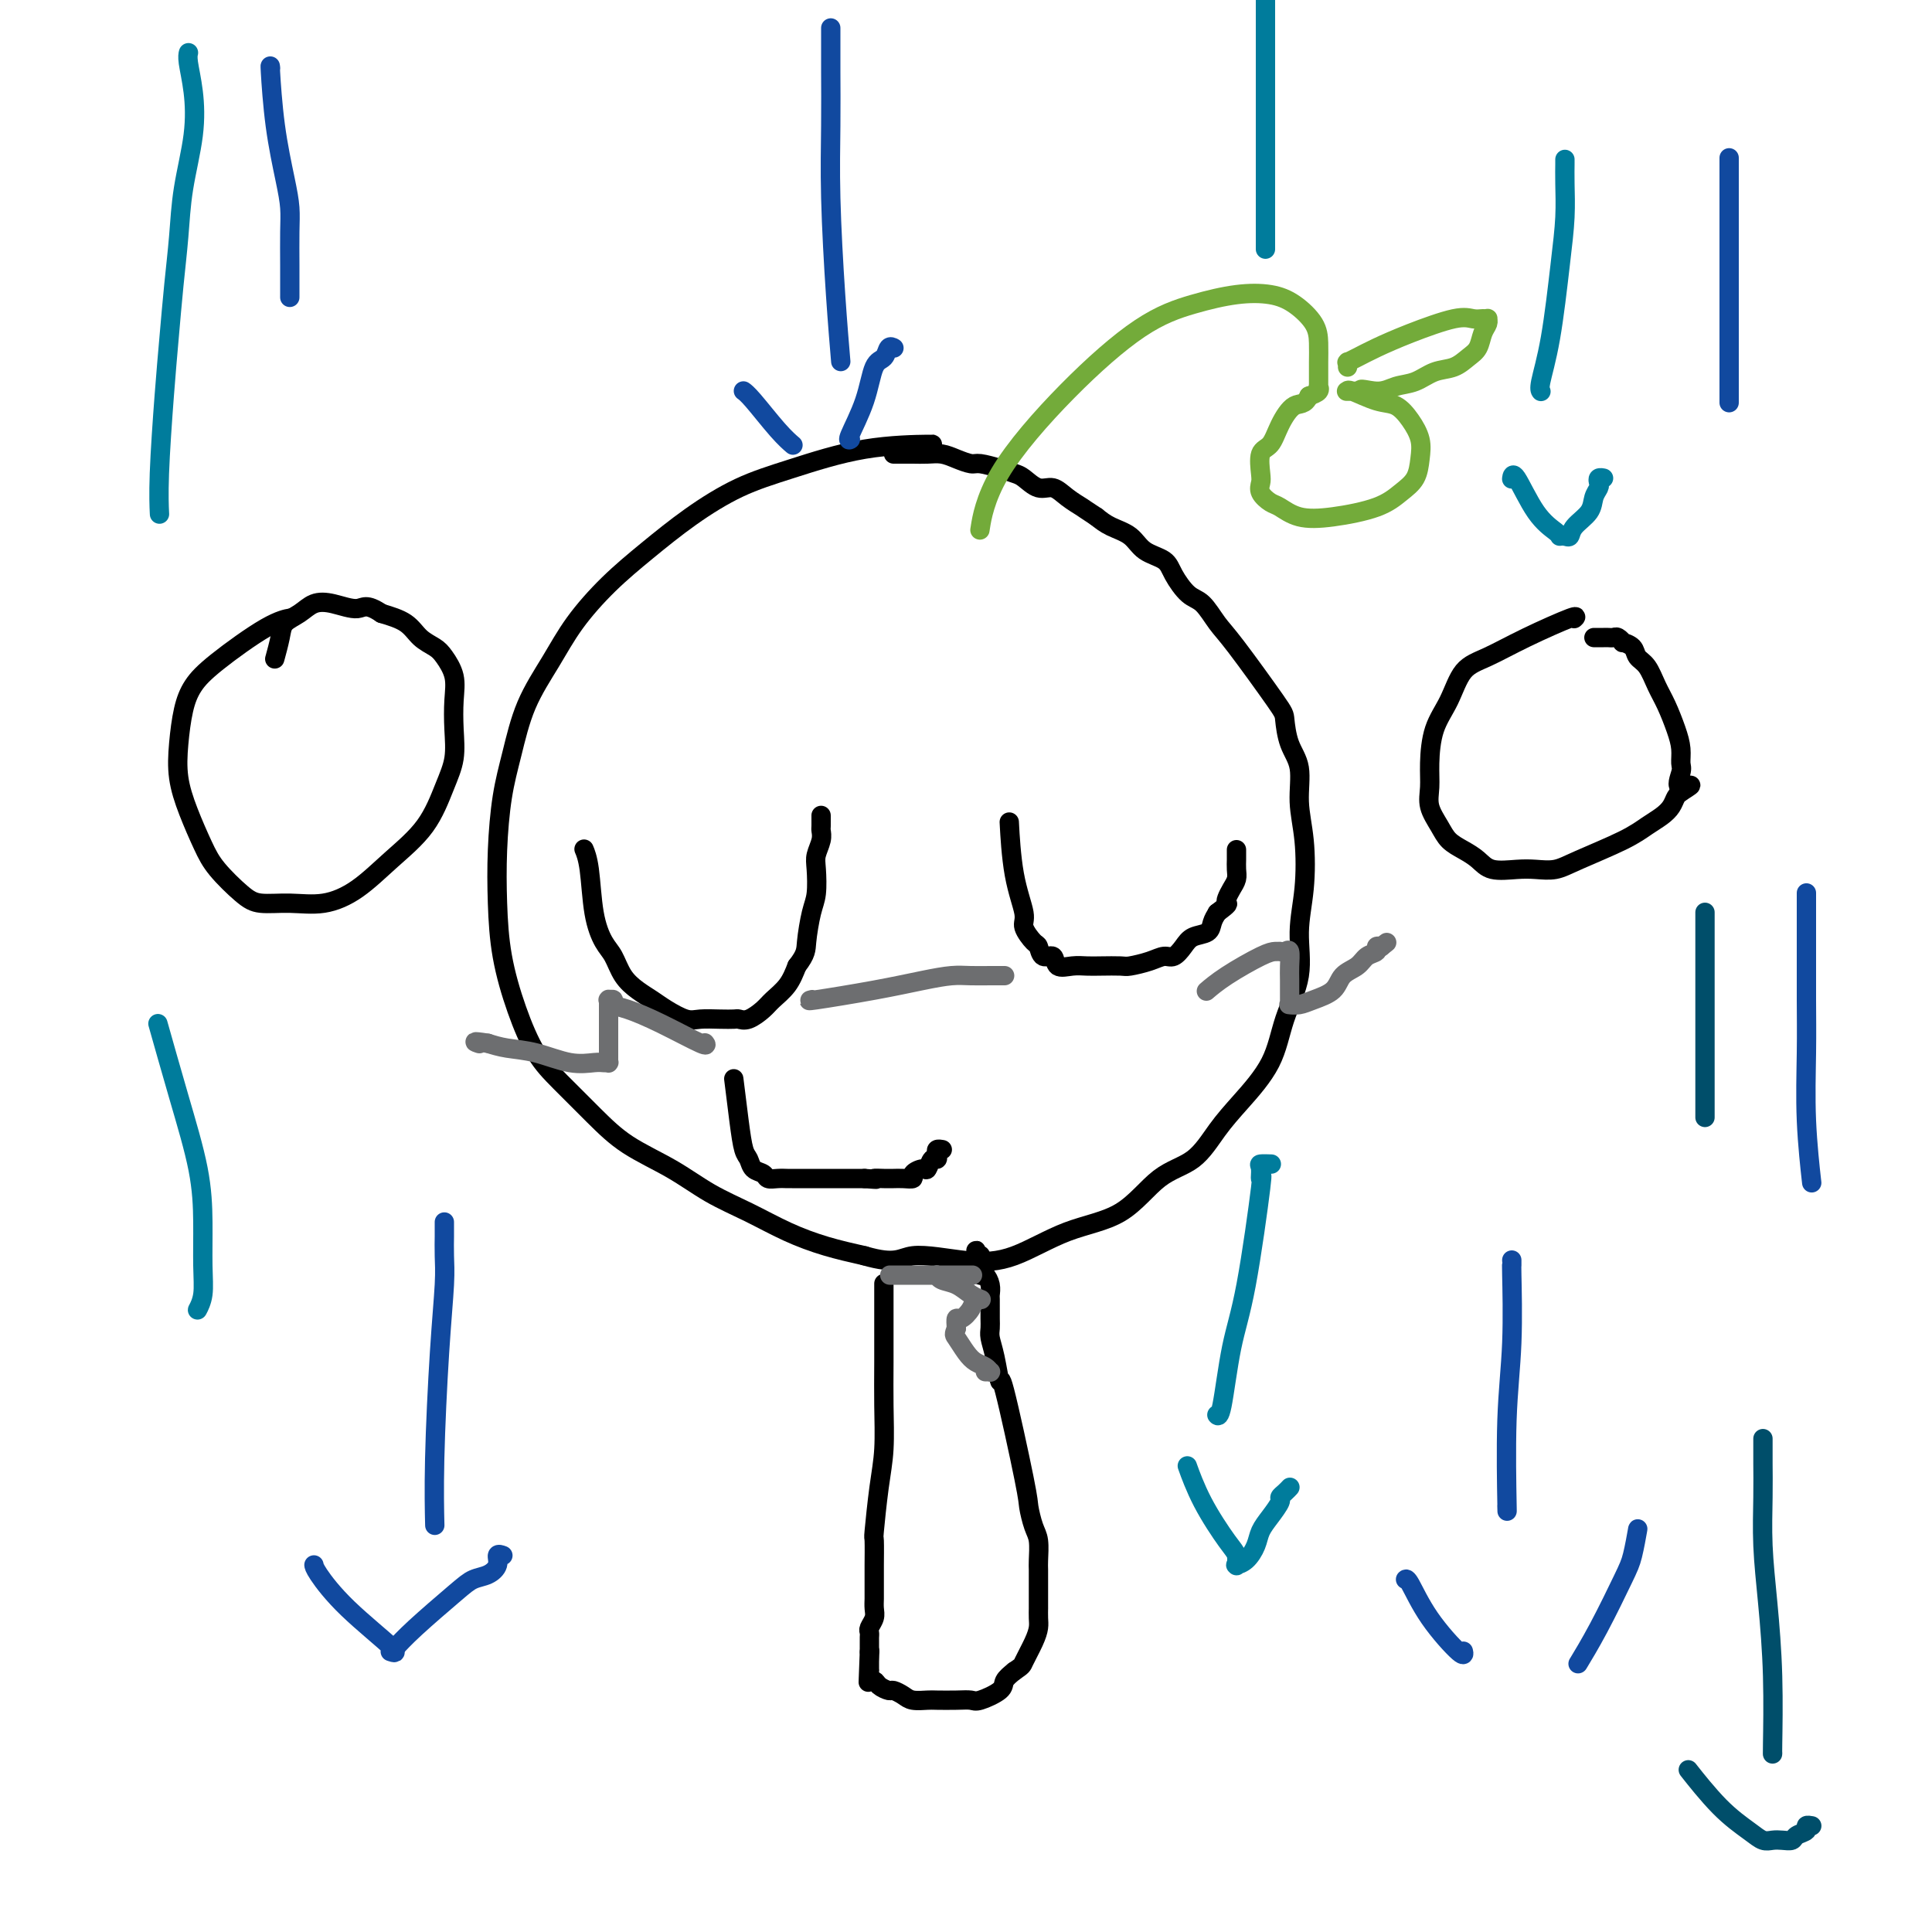 <svg viewBox='0 0 400 400' version='1.1' xmlns='http://www.w3.org/2000/svg' xmlns:xlink='http://www.w3.org/1999/xlink'><g fill='none' stroke='#000000' stroke-width='4' stroke-linecap='round' stroke-linejoin='round'><path d='M193,92c-0.001,0.000 -0.002,0.000 0,0c0.002,-0.000 0.006,-0.000 0,0c-0.006,0.000 -0.024,0.001 0,0c0.024,-0.001 0.089,-0.002 0,0c-0.089,0.002 -0.333,0.007 0,0c0.333,-0.007 1.243,-0.027 -1,0c-2.243,0.027 -7.640,0.102 -13,1c-5.360,0.898 -10.682,2.621 -15,4c-4.318,1.379 -7.631,2.414 -11,4c-3.369,1.586 -6.794,3.723 -10,6c-3.206,2.277 -6.192,4.695 -9,7c-2.808,2.305 -5.438,4.497 -8,7c-2.562,2.503 -5.057,5.315 -7,8c-1.943,2.685 -3.333,5.242 -5,8c-1.667,2.758 -3.610,5.717 -5,9c-1.390,3.283 -2.227,6.891 -3,10c-0.773,3.109 -1.481,5.721 -2,9c-0.519,3.279 -0.849,7.226 -1,11c-0.151,3.774 -0.122,7.374 0,11c0.122,3.626 0.337,7.276 1,11c0.663,3.724 1.772,7.520 3,11c1.228,3.480 2.573,6.642 4,9c1.427,2.358 2.934,3.912 5,6c2.066,2.088 4.689,4.711 7,7c2.311,2.289 4.310,4.244 7,6c2.690,1.756 6.072,3.314 9,5c2.928,1.686 5.403,3.502 8,5c2.597,1.498 5.315,2.680 8,4c2.685,1.320 5.338,2.778 8,4c2.662,1.222 5.332,2.206 8,3c2.668,0.794 5.334,1.397 8,2'/><path d='M179,260c6.673,1.953 7.357,0.336 10,0c2.643,-0.336 7.247,0.608 11,1c3.753,0.392 6.656,0.232 10,-1c3.344,-1.232 7.128,-3.536 11,-5c3.872,-1.464 7.832,-2.090 11,-4c3.168,-1.910 5.545,-5.105 8,-7c2.455,-1.895 4.988,-2.488 7,-4c2.012,-1.512 3.503,-3.941 5,-6c1.497,-2.059 2.999,-3.748 5,-6c2.001,-2.252 4.501,-5.066 6,-8c1.499,-2.934 1.996,-5.987 3,-9c1.004,-3.013 2.513,-5.987 3,-9c0.487,-3.013 -0.050,-6.066 0,-9c0.050,-2.934 0.686,-5.749 1,-9c0.314,-3.251 0.305,-6.937 0,-10c-0.305,-3.063 -0.905,-5.501 -1,-8c-0.095,-2.499 0.316,-5.057 0,-7c-0.316,-1.943 -1.358,-3.271 -2,-5c-0.642,-1.729 -0.885,-3.861 -1,-5c-0.115,-1.139 -0.102,-1.286 -2,-4c-1.898,-2.714 -5.706,-7.993 -8,-11c-2.294,-3.007 -3.074,-3.740 -4,-5c-0.926,-1.260 -1.998,-3.046 -3,-4c-1.002,-0.954 -1.933,-1.074 -3,-2c-1.067,-0.926 -2.270,-2.657 -3,-4c-0.730,-1.343 -0.986,-2.299 -2,-3c-1.014,-0.701 -2.787,-1.147 -4,-2c-1.213,-0.853 -1.865,-2.114 -3,-3c-1.135,-0.886 -2.753,-1.396 -4,-2c-1.247,-0.604 -2.124,-1.302 -3,-2'/><path d='M227,107c-2.702,-1.759 -2.457,-1.655 -3,-2c-0.543,-0.345 -1.874,-1.139 -3,-2c-1.126,-0.861 -2.047,-1.789 -3,-2c-0.953,-0.211 -1.940,0.293 -3,0c-1.060,-0.293 -2.194,-1.384 -3,-2c-0.806,-0.616 -1.282,-0.756 -2,-1c-0.718,-0.244 -1.676,-0.591 -3,-1c-1.324,-0.409 -3.015,-0.880 -4,-1c-0.985,-0.120 -1.265,0.111 -2,0c-0.735,-0.111 -1.927,-0.566 -3,-1c-1.073,-0.434 -2.027,-0.848 -3,-1c-0.973,-0.152 -1.963,-0.041 -3,0c-1.037,0.041 -2.120,0.011 -3,0c-0.880,-0.011 -1.556,-0.003 -2,0c-0.444,0.003 -0.655,0.001 -1,0c-0.345,-0.001 -0.824,-0.000 -1,0c-0.176,0.000 -0.047,0.000 0,0c0.047,-0.000 0.014,-0.000 0,0c-0.014,0.000 -0.007,0.000 0,0'/><path d='M121,176c-0.000,-0.000 -0.000,-0.000 0,0c0.000,0.000 0.000,0.000 0,0c-0.000,-0.000 -0.000,-0.000 0,0c0.000,0.000 0.000,0.000 0,0c-0.000,-0.000 -0.000,-0.000 0,0c0.000,0.000 0.000,0.000 0,0c-0.000,-0.000 -0.000,-0.000 0,0c0.000,0.000 0.000,0.001 0,0c-0.000,-0.001 -0.001,-0.002 0,0c0.001,0.002 0.003,0.008 0,0c-0.003,-0.008 -0.013,-0.030 0,0c0.013,0.030 0.048,0.112 0,0c-0.048,-0.112 -0.178,-0.418 0,0c0.178,0.418 0.666,1.560 1,4c0.334,2.440 0.515,6.176 1,9c0.485,2.824 1.274,4.735 2,6c0.726,1.265 1.390,1.886 2,3c0.610,1.114 1.168,2.723 2,4c0.832,1.277 1.940,2.223 3,3c1.060,0.777 2.072,1.385 3,2c0.928,0.615 1.772,1.237 3,2c1.228,0.763 2.839,1.668 4,2c1.161,0.332 1.871,0.091 3,0c1.129,-0.091 2.677,-0.030 4,0c1.323,0.030 2.422,0.031 3,0c0.578,-0.031 0.634,-0.093 1,0c0.366,0.093 1.043,0.343 2,0c0.957,-0.343 2.195,-1.277 3,-2c0.805,-0.723 1.178,-1.233 2,-2c0.822,-0.767 2.092,-1.791 3,-3c0.908,-1.209 1.454,-2.605 2,-4'/><path d='M165,200c1.955,-2.516 1.843,-3.306 2,-5c0.157,-1.694 0.582,-4.292 1,-6c0.418,-1.708 0.830,-2.528 1,-4c0.170,-1.472 0.098,-3.598 0,-5c-0.098,-1.402 -0.222,-2.082 0,-3c0.222,-0.918 0.792,-2.074 1,-3c0.208,-0.926 0.056,-1.621 0,-2c-0.056,-0.379 -0.015,-0.441 0,-1c0.015,-0.559 0.004,-1.614 0,-2c-0.004,-0.386 -0.001,-0.103 0,0c0.001,0.103 0.000,0.028 0,0c-0.000,-0.028 -0.000,-0.007 0,0c0.000,0.007 0.000,0.002 0,0c-0.000,-0.002 -0.000,-0.001 0,0'/><path d='M209,171c-0.000,-0.000 -0.000,-0.000 0,0c0.000,0.000 0.000,0.000 0,0c-0.000,-0.000 -0.000,-0.001 0,0c0.000,0.001 0.000,0.002 0,0c-0.000,-0.002 -0.000,-0.009 0,0c0.000,0.009 0.002,0.033 0,0c-0.002,-0.033 -0.007,-0.122 0,0c0.007,0.122 0.024,0.454 0,0c-0.024,-0.454 -0.091,-1.694 0,0c0.091,1.694 0.339,6.322 1,10c0.661,3.678 1.734,6.405 2,8c0.266,1.595 -0.275,2.057 0,3c0.275,0.943 1.368,2.365 2,3c0.632,0.635 0.805,0.482 1,1c0.195,0.518 0.412,1.708 1,2c0.588,0.292 1.549,-0.314 2,0c0.451,0.314 0.394,1.548 1,2c0.606,0.452 1.876,0.122 3,0c1.124,-0.122 2.104,-0.035 3,0c0.896,0.035 1.710,0.019 3,0c1.290,-0.019 3.055,-0.042 4,0c0.945,0.042 1.068,0.149 2,0c0.932,-0.149 2.671,-0.555 4,-1c1.329,-0.445 2.247,-0.931 3,-1c0.753,-0.069 1.339,0.277 2,0c0.661,-0.277 1.395,-1.176 2,-2c0.605,-0.824 1.080,-1.571 2,-2c0.920,-0.429 2.286,-0.539 3,-1c0.714,-0.461 0.775,-1.275 1,-2c0.225,-0.725 0.612,-1.363 1,-2'/><path d='M252,189c2.631,-1.965 2.207,-1.877 2,-2c-0.207,-0.123 -0.199,-0.456 0,-1c0.199,-0.544 0.589,-1.297 1,-2c0.411,-0.703 0.842,-1.355 1,-2c0.158,-0.645 0.042,-1.283 0,-2c-0.042,-0.717 -0.011,-1.513 0,-2c0.011,-0.487 0.003,-0.666 0,-1c-0.003,-0.334 -0.001,-0.821 0,-1c0.001,-0.179 0.000,-0.048 0,0c-0.000,0.048 -0.000,0.013 0,0c0.000,-0.013 0.000,-0.003 0,0c-0.000,0.003 -0.000,0.001 0,0c0.000,-0.001 0.000,-0.000 0,0c-0.000,0.000 -0.000,0.000 0,0c0.000,-0.000 0.000,-0.000 0,0'/><path d='M152,224c0.000,0.000 0.000,0.000 0,0c-0.000,-0.000 -0.000,-0.000 0,0c0.000,0.000 0.000,0.000 0,0c-0.000,-0.000 -0.000,-0.000 0,0c0.000,0.000 0.000,0.000 0,0c-0.000,-0.000 -0.000,-0.000 0,0c0.000,0.000 0.000,0.000 0,0c-0.000,-0.000 -0.000,-0.001 0,0c0.000,0.001 0.000,0.002 0,0c-0.000,-0.002 -0.001,-0.007 0,0c0.001,0.007 0.003,0.026 0,0c-0.003,-0.026 -0.012,-0.099 0,0c0.012,0.099 0.045,0.368 0,0c-0.045,-0.368 -0.168,-1.374 0,0c0.168,1.374 0.626,5.127 1,8c0.374,2.873 0.663,4.865 1,6c0.337,1.135 0.723,1.415 1,2c0.277,0.585 0.445,1.477 1,2c0.555,0.523 1.496,0.676 2,1c0.504,0.324 0.572,0.819 1,1c0.428,0.181 1.217,0.049 2,0c0.783,-0.049 1.560,-0.013 2,0c0.440,0.013 0.542,0.003 1,0c0.458,-0.003 1.273,-0.001 2,0c0.727,0.001 1.365,0.000 2,0c0.635,-0.000 1.268,-0.000 2,0c0.732,0.000 1.564,0.000 2,0c0.436,-0.000 0.478,-0.000 1,0c0.522,0.000 1.525,0.000 2,0c0.475,-0.000 0.421,-0.000 1,0c0.579,0.000 1.789,0.000 3,0'/><path d='M179,244c3.903,0.309 2.162,0.083 2,0c-0.162,-0.083 1.257,-0.021 2,0c0.743,0.021 0.810,0.003 1,0c0.190,-0.003 0.502,0.009 1,0c0.498,-0.009 1.180,-0.039 2,0c0.820,0.039 1.778,0.146 2,0c0.222,-0.146 -0.291,-0.546 0,-1c0.291,-0.454 1.385,-0.962 2,-1c0.615,-0.038 0.752,0.392 1,0c0.248,-0.392 0.606,-1.608 1,-2c0.394,-0.392 0.824,0.038 1,0c0.176,-0.038 0.100,-0.546 0,-1c-0.100,-0.454 -0.223,-0.854 0,-1c0.223,-0.146 0.792,-0.039 1,0c0.208,0.039 0.056,0.011 0,0c-0.056,-0.011 -0.016,-0.003 0,0c0.016,0.003 0.008,0.002 0,0'/></g>
<g fill='none' stroke='#6D6E70' stroke-width='4' stroke-linecap='round' stroke-linejoin='round'><path d='M168,207c0.000,-0.000 0.000,-0.000 0,0c-0.000,0.000 -0.000,0.000 0,0c0.000,-0.000 0.002,-0.000 0,0c-0.002,0.000 -0.006,0.002 0,0c0.006,-0.002 0.024,-0.006 0,0c-0.024,0.006 -0.090,0.023 0,0c0.090,-0.023 0.338,-0.087 0,0c-0.338,0.087 -1.260,0.325 1,0c2.260,-0.325 7.702,-1.211 12,-2c4.298,-0.789 7.452,-1.479 10,-2c2.548,-0.521 4.489,-0.872 6,-1c1.511,-0.128 2.591,-0.034 4,0c1.409,0.034 3.148,0.009 4,0c0.852,-0.009 0.817,-0.002 1,0c0.183,0.002 0.585,0.001 1,0c0.415,-0.001 0.843,-0.000 1,0c0.157,0.000 0.042,0.000 0,0c-0.042,-0.000 -0.011,-0.000 0,0c0.011,0.000 0.003,0.000 0,0c-0.003,-0.000 -0.001,-0.000 0,0c0.001,0.000 0.000,0.000 0,0'/><path d='M250,205c-0.000,0.000 -0.000,0.000 0,0c0.000,-0.000 0.001,-0.001 0,0c-0.001,0.001 -0.003,0.002 0,0c0.003,-0.002 0.009,-0.008 0,0c-0.009,0.008 -0.035,0.030 0,0c0.035,-0.030 0.131,-0.113 0,0c-0.131,0.113 -0.490,0.423 0,0c0.490,-0.423 1.829,-1.578 4,-3c2.171,-1.422 5.173,-3.113 7,-4c1.827,-0.887 2.479,-0.972 3,-1c0.521,-0.028 0.910,0.002 1,0c0.090,-0.002 -0.119,-0.035 0,0c0.119,0.035 0.568,0.139 1,0c0.432,-0.139 0.848,-0.521 1,0c0.152,0.521 0.041,1.943 0,3c-0.041,1.057 -0.010,1.747 0,3c0.010,1.253 0.001,3.068 0,4c-0.001,0.932 0.005,0.983 0,1c-0.005,0.017 -0.022,0.002 0,0c0.022,-0.002 0.083,0.009 0,0c-0.083,-0.009 -0.308,-0.036 0,0c0.308,0.036 1.150,0.137 2,0c0.850,-0.137 1.708,-0.513 3,-1c1.292,-0.487 3.019,-1.086 4,-2c0.981,-0.914 1.215,-2.144 2,-3c0.785,-0.856 2.122,-1.340 3,-2c0.878,-0.660 1.297,-1.496 2,-2c0.703,-0.504 1.689,-0.674 2,-1c0.311,-0.326 -0.054,-0.807 0,-1c0.054,-0.193 0.527,-0.096 1,0'/><path d='M286,196c2.167,-1.702 0.583,-0.458 0,0c-0.583,0.458 -0.167,0.131 0,0c0.167,-0.131 0.083,-0.065 0,0'/><path d='M146,216c0.000,0.000 0.000,0.000 0,0c-0.000,-0.000 -0.000,-0.000 0,0c0.000,0.000 0.000,0.000 0,0c-0.000,-0.000 -0.001,-0.001 0,0c0.001,0.001 0.003,0.004 0,0c-0.003,-0.004 -0.011,-0.013 0,0c0.011,0.013 0.040,0.049 0,0c-0.040,-0.049 -0.148,-0.184 0,0c0.148,0.184 0.552,0.687 -1,0c-1.552,-0.687 -5.061,-2.562 -8,-4c-2.939,-1.438 -5.309,-2.438 -7,-3c-1.691,-0.562 -2.702,-0.686 -3,-1c-0.298,-0.314 0.116,-0.817 0,-1c-0.116,-0.183 -0.763,-0.045 -1,0c-0.237,0.045 -0.063,-0.002 0,0c0.063,0.002 0.017,0.054 0,0c-0.017,-0.054 -0.005,-0.214 0,0c0.005,0.214 0.001,0.803 0,2c-0.001,1.197 -0.000,3.004 0,4c0.000,0.996 -0.000,1.181 0,2c0.000,0.819 0.001,2.272 0,3c-0.001,0.728 -0.003,0.731 0,1c0.003,0.269 0.011,0.804 0,1c-0.011,0.196 -0.040,0.054 0,0c0.040,-0.054 0.151,-0.021 0,0c-0.151,0.021 -0.564,0.031 -1,0c-0.436,-0.031 -0.896,-0.102 -2,0c-1.104,0.102 -2.853,0.378 -5,0c-2.147,-0.378 -4.694,-1.409 -7,-2c-2.306,-0.591 -4.373,-0.740 -6,-1c-1.627,-0.260 -2.813,-0.630 -4,-1'/><path d='M101,216c-3.856,-0.619 -2.497,-0.166 -2,0c0.497,0.166 0.133,0.044 0,0c-0.133,-0.044 -0.036,-0.012 0,0c0.036,0.012 0.010,0.003 0,0c-0.010,-0.003 -0.005,-0.002 0,0'/></g>
<g fill='none' stroke='#000000' stroke-width='4' stroke-linecap='round' stroke-linejoin='round'><path d='M183,266c-0.000,0.000 -0.000,0.000 0,0c0.000,-0.000 0.000,-0.000 0,0c-0.000,0.000 -0.000,0.000 0,0c0.000,-0.000 0.000,-0.000 0,0c-0.000,0.000 -0.000,0.001 0,0c0.000,-0.001 0.000,-0.003 0,0c-0.000,0.003 -0.000,0.010 0,0c0.000,-0.010 0.000,-0.039 0,0c-0.000,0.039 -0.000,0.145 0,0c0.000,-0.145 0.001,-0.540 0,0c-0.001,0.540 -0.003,2.015 0,5c0.003,2.985 0.011,7.481 0,11c-0.011,3.519 -0.041,6.063 0,9c0.041,2.937 0.155,6.269 0,9c-0.155,2.731 -0.577,4.863 -1,8c-0.423,3.137 -0.845,7.281 -1,9c-0.155,1.719 -0.041,1.013 0,2c0.041,0.987 0.011,3.668 0,5c-0.011,1.332 -0.002,1.315 0,2c0.002,0.685 -0.003,2.071 0,3c0.003,0.929 0.015,1.401 0,2c-0.015,0.599 -0.057,1.326 0,2c0.057,0.674 0.211,1.293 0,2c-0.211,0.707 -0.789,1.500 -1,2c-0.211,0.500 -0.057,0.708 0,1c0.057,0.292 0.015,0.669 0,1c-0.015,0.331 -0.004,0.614 0,1c0.004,0.386 0.001,0.873 0,1c-0.001,0.127 -0.000,-0.107 0,0c0.000,0.107 0.000,0.553 0,1'/><path d='M180,342c-0.464,11.924 -0.124,3.734 0,1c0.124,-2.734 0.033,-0.011 0,1c-0.033,1.011 -0.009,0.309 0,0c0.009,-0.309 0.002,-0.226 0,0c-0.002,0.226 -0.001,0.597 0,1c0.001,0.403 0.000,0.840 0,1c-0.000,0.160 -0.000,0.043 0,0c0.000,-0.043 0.000,-0.011 0,0c-0.000,0.011 -0.000,0.003 0,0c0.000,-0.003 0.000,-0.001 0,0c-0.000,0.001 -0.000,0.001 0,0c0.000,-0.001 0.000,-0.002 0,0c-0.000,0.002 -0.001,0.008 0,0c0.001,-0.008 0.004,-0.031 0,0c-0.004,0.031 -0.013,0.116 0,0c0.013,-0.116 0.049,-0.434 0,0c-0.049,0.434 -0.183,1.618 0,2c0.183,0.382 0.682,-0.038 1,0c0.318,0.038 0.454,0.536 1,1c0.546,0.464 1.501,0.895 2,1c0.499,0.105 0.540,-0.115 1,0c0.460,0.115 1.337,0.567 2,1c0.663,0.433 1.112,0.848 2,1c0.888,0.152 2.213,0.042 3,0c0.787,-0.042 1.034,-0.017 2,0c0.966,0.017 2.650,0.027 4,0c1.350,-0.027 2.367,-0.090 3,0c0.633,0.090 0.881,0.333 2,0c1.119,-0.333 3.109,-1.244 4,-2c0.891,-0.756 0.683,-1.359 1,-2c0.317,-0.641 1.158,-1.321 2,-2'/><path d='M210,346c1.740,-1.181 1.591,-1.133 2,-2c0.409,-0.867 1.378,-2.650 2,-4c0.622,-1.350 0.899,-2.269 1,-3c0.101,-0.731 0.027,-1.275 0,-2c-0.027,-0.725 -0.007,-1.632 0,-2c0.007,-0.368 0.002,-0.197 0,0c-0.002,0.197 -0.001,0.419 0,0c0.001,-0.419 0.000,-1.478 0,-2c-0.000,-0.522 -0.000,-0.508 0,-1c0.000,-0.492 0.001,-1.490 0,-2c-0.001,-0.510 -0.003,-0.533 0,-1c0.003,-0.467 0.011,-1.379 0,-2c-0.011,-0.621 -0.041,-0.952 0,-2c0.041,-1.048 0.154,-2.813 0,-4c-0.154,-1.187 -0.577,-1.795 -1,-3c-0.423,-1.205 -0.848,-3.007 -1,-4c-0.152,-0.993 -0.030,-1.176 -1,-6c-0.970,-4.824 -3.030,-14.290 -4,-18c-0.970,-3.710 -0.848,-1.665 -1,-2c-0.152,-0.335 -0.577,-3.050 -1,-5c-0.423,-1.950 -0.846,-3.133 -1,-4c-0.154,-0.867 -0.041,-1.416 0,-2c0.041,-0.584 0.011,-1.202 0,-2c-0.011,-0.798 -0.002,-1.774 0,-2c0.002,-0.226 -0.002,0.300 0,0c0.002,-0.300 0.012,-1.426 0,-2c-0.012,-0.574 -0.044,-0.597 0,-1c0.044,-0.403 0.166,-1.185 0,-2c-0.166,-0.815 -0.619,-1.661 -1,-2c-0.381,-0.339 -0.691,-0.169 -1,0'/><path d='M203,264c-1.856,-8.961 -0.497,-3.864 0,-2c0.497,1.864 0.133,0.495 0,0c-0.133,-0.495 -0.036,-0.118 0,0c0.036,0.118 0.010,-0.025 0,0c-0.010,0.025 -0.003,0.217 0,0c0.003,-0.217 0.001,-0.843 0,-1c-0.001,-0.157 -0.000,0.154 0,0c0.000,-0.154 0.000,-0.773 0,-1c-0.000,-0.227 -0.000,-0.061 0,0c0.000,0.061 0.000,0.016 0,0c-0.000,-0.016 -0.000,-0.005 0,0c0.000,0.005 0.000,0.002 0,0'/><path d='M60,128c0.002,-0.000 0.003,-0.000 0,0c-0.003,0.000 -0.011,0.002 0,0c0.011,-0.002 0.040,-0.006 0,0c-0.040,0.006 -0.150,0.024 0,0c0.150,-0.024 0.559,-0.088 0,0c-0.559,0.088 -2.087,0.328 -5,2c-2.913,1.672 -7.213,4.777 -10,7c-2.787,2.223 -4.062,3.565 -5,5c-0.938,1.435 -1.538,2.964 -2,5c-0.462,2.036 -0.786,4.581 -1,7c-0.214,2.419 -0.318,4.714 0,7c0.318,2.286 1.059,4.564 2,7c0.941,2.436 2.083,5.030 3,7c0.917,1.970 1.608,3.314 3,5c1.392,1.686 3.487,3.713 5,5c1.513,1.287 2.446,1.834 4,2c1.554,0.166 3.728,-0.048 6,0c2.272,0.048 4.643,0.359 7,0c2.357,-0.359 4.702,-1.389 7,-3c2.298,-1.611 4.549,-3.805 7,-6c2.451,-2.195 5.101,-4.393 7,-7c1.899,-2.607 3.046,-5.624 4,-8c0.954,-2.376 1.713,-4.110 2,-6c0.287,-1.890 0.100,-3.934 0,-6c-0.100,-2.066 -0.113,-4.152 0,-6c0.113,-1.848 0.352,-3.457 0,-5c-0.352,-1.543 -1.296,-3.018 -2,-4c-0.704,-0.982 -1.168,-1.469 -2,-2c-0.832,-0.531 -2.032,-1.104 -3,-2c-0.968,-0.896 -1.705,-2.113 -3,-3c-1.295,-0.887 -3.147,-1.443 -5,-2'/><path d='M79,127c-3.205,-2.184 -3.717,-1.144 -5,-1c-1.283,0.144 -3.338,-0.609 -5,-1c-1.662,-0.391 -2.932,-0.419 -4,0c-1.068,0.419 -1.932,1.286 -3,2c-1.068,0.714 -2.338,1.274 -3,2c-0.662,0.726 -0.717,1.619 -1,3c-0.283,1.381 -0.795,3.252 -1,4c-0.205,0.748 -0.102,0.374 0,0'/><path d='M326,128c-0.000,0.000 -0.000,0.000 0,0c0.000,-0.000 0.000,-0.000 0,0c-0.000,0.000 -0.001,0.001 0,0c0.001,-0.001 0.004,-0.003 0,0c-0.004,0.003 -0.014,0.012 0,0c0.014,-0.012 0.052,-0.046 0,0c-0.052,0.046 -0.195,0.173 0,0c0.195,-0.173 0.727,-0.645 -1,0c-1.727,0.645 -5.713,2.406 -9,4c-3.287,1.594 -5.876,3.020 -8,4c-2.124,0.980 -3.784,1.514 -5,3c-1.216,1.486 -1.988,3.923 -3,6c-1.012,2.077 -2.265,3.795 -3,6c-0.735,2.205 -0.952,4.898 -1,7c-0.048,2.102 0.073,3.613 0,5c-0.073,1.387 -0.340,2.650 0,4c0.340,1.350 1.285,2.786 2,4c0.715,1.214 1.198,2.206 2,3c0.802,0.794 1.922,1.389 3,2c1.078,0.611 2.115,1.237 3,2c0.885,0.763 1.617,1.664 3,2c1.383,0.336 3.416,0.106 5,0c1.584,-0.106 2.721,-0.087 4,0c1.279,0.087 2.702,0.242 4,0c1.298,-0.242 2.470,-0.879 5,-2c2.530,-1.121 6.418,-2.724 9,-4c2.582,-1.276 3.858,-2.226 5,-3c1.142,-0.774 2.152,-1.372 3,-2c0.848,-0.628 1.536,-1.284 2,-2c0.464,-0.716 0.704,-1.490 1,-2c0.296,-0.510 0.648,-0.755 1,-1'/><path d='M348,164c4.022,-2.542 1.075,-0.899 0,-1c-1.075,-0.101 -0.280,-1.948 0,-3c0.280,-1.052 0.045,-1.309 0,-2c-0.045,-0.691 0.102,-1.817 0,-3c-0.102,-1.183 -0.451,-2.424 -1,-4c-0.549,-1.576 -1.298,-3.486 -2,-5c-0.702,-1.514 -1.359,-2.630 -2,-4c-0.641,-1.370 -1.267,-2.993 -2,-4c-0.733,-1.007 -1.572,-1.398 -2,-2c-0.428,-0.602 -0.443,-1.415 -1,-2c-0.557,-0.585 -1.655,-0.941 -2,-1c-0.345,-0.059 0.062,0.180 0,0c-0.062,-0.180 -0.594,-0.780 -1,-1c-0.406,-0.220 -0.687,-0.059 -1,0c-0.313,0.059 -0.658,0.016 -1,0c-0.342,-0.016 -0.679,-0.004 -1,0c-0.321,0.004 -0.625,0.001 -1,0c-0.375,-0.001 -0.821,-0.000 -1,0c-0.179,0.000 -0.089,0.000 0,0'/></g>
<g fill='none' stroke='#6D6E70' stroke-width='4' stroke-linecap='round' stroke-linejoin='round'><path d='M185,264c0.001,-0.000 0.002,-0.000 0,0c-0.002,0.000 -0.009,0.000 0,0c0.009,-0.000 0.032,-0.000 0,0c-0.032,0.000 -0.118,0.000 0,0c0.118,-0.000 0.442,-0.000 0,0c-0.442,0.000 -1.649,0.000 0,0c1.649,-0.000 6.155,-0.000 9,0c2.845,0.000 4.029,0.000 5,0c0.971,-0.000 1.728,-0.000 2,0c0.272,0.000 0.060,0.000 0,0c-0.060,-0.000 0.034,-0.000 0,0c-0.034,0.000 -0.195,0.000 0,0c0.195,-0.000 0.746,-0.000 0,0c-0.746,0.000 -2.788,0.000 -4,0c-1.212,-0.000 -1.593,-0.001 -2,0c-0.407,0.001 -0.840,0.003 -1,0c-0.160,-0.003 -0.048,-0.013 0,0c0.048,0.013 0.033,0.048 0,0c-0.033,-0.048 -0.082,-0.181 0,0c0.082,0.181 0.295,0.675 1,1c0.705,0.325 1.901,0.479 3,1c1.099,0.521 2.099,1.408 3,2c0.901,0.592 1.702,0.889 2,1c0.298,0.111 0.092,0.035 0,0c-0.092,-0.035 -0.070,-0.030 0,0c0.070,0.030 0.187,0.083 0,0c-0.187,-0.083 -0.677,-0.304 -1,0c-0.323,0.304 -0.478,1.133 -1,2c-0.522,0.867 -1.410,1.772 -2,2c-0.590,0.228 -0.883,-0.221 -1,0c-0.117,0.221 -0.059,1.110 0,2'/><path d='M198,275c-0.561,1.383 -0.462,1.341 0,2c0.462,0.659 1.287,2.019 2,3c0.713,0.981 1.316,1.583 2,2c0.684,0.417 1.451,0.648 2,1c0.549,0.352 0.879,0.826 1,1c0.121,0.174 0.032,0.046 0,0c-0.032,-0.046 -0.009,-0.012 0,0c0.009,0.012 0.003,0.003 0,0c-0.003,-0.003 -0.005,-0.001 0,0c0.005,0.001 0.015,0.000 0,0c-0.015,-0.000 -0.056,-0.000 0,0c0.056,0.000 0.207,0.000 0,0c-0.207,-0.000 -0.774,-0.000 -1,0c-0.226,0.000 -0.113,0.000 0,0'/></g>
<g fill='none' stroke='#73AB3A' stroke-width='4' stroke-linecap='round' stroke-linejoin='round'><path d='M203,109c0.003,-0.016 0.005,-0.032 0,0c-0.005,0.032 -0.018,0.111 0,0c0.018,-0.111 0.065,-0.413 0,0c-0.065,0.413 -0.244,1.541 0,0c0.244,-1.541 0.909,-5.751 4,-11c3.091,-5.249 8.608,-11.537 14,-17c5.392,-5.463 10.657,-10.100 15,-13c4.343,-2.900 7.762,-4.061 11,-5c3.238,-0.939 6.293,-1.655 9,-2c2.707,-0.345 5.065,-0.319 7,0c1.935,0.319 3.447,0.929 5,2c1.553,1.071 3.148,2.601 4,4c0.852,1.399 0.960,2.666 1,4c0.040,1.334 0.011,2.736 0,4c-0.011,1.264 -0.003,2.391 0,3c0.003,0.609 0.001,0.699 0,1c-0.001,0.301 -0.000,0.813 0,1c0.000,0.187 0.000,0.050 0,0c-0.000,-0.050 -0.000,-0.013 0,0c0.000,0.013 0.000,0.004 0,0c-0.000,-0.004 -0.000,-0.001 0,0c0.000,0.001 0.000,0.000 0,0c-0.000,-0.000 -0.000,-0.000 0,0c0.000,0.000 0.000,0.000 0,0c-0.000,-0.000 -0.000,-0.001 0,0c0.000,0.001 0.002,0.003 0,0c-0.002,-0.003 -0.006,-0.012 0,0c0.006,0.012 0.022,0.044 0,0c-0.022,-0.044 -0.083,-0.166 0,0c0.083,0.166 0.309,0.619 0,1c-0.309,0.381 -1.155,0.691 -2,1'/><path d='M271,82c-0.831,1.972 -1.907,1.404 -3,2c-1.093,0.596 -2.201,2.358 -3,4c-0.799,1.642 -1.287,3.164 -2,4c-0.713,0.836 -1.649,0.988 -2,2c-0.351,1.012 -0.117,2.886 0,4c0.117,1.114 0.119,1.469 0,2c-0.119,0.531 -0.357,1.240 0,2c0.357,0.760 1.309,1.572 2,2c0.691,0.428 1.122,0.474 2,1c0.878,0.526 2.203,1.534 4,2c1.797,0.466 4.064,0.390 7,0c2.936,-0.390 6.539,-1.093 9,-2c2.461,-0.907 3.778,-2.017 5,-3c1.222,-0.983 2.347,-1.840 3,-3c0.653,-1.160 0.834,-2.624 1,-4c0.166,-1.376 0.318,-2.663 0,-4c-0.318,-1.337 -1.104,-2.722 -2,-4c-0.896,-1.278 -1.900,-2.447 -3,-3c-1.100,-0.553 -2.295,-0.488 -4,-1c-1.705,-0.512 -3.921,-1.601 -5,-2c-1.079,-0.399 -1.021,-0.107 -1,0c0.021,0.107 0.006,0.029 0,0c-0.006,-0.029 -0.002,-0.008 0,0c0.002,0.008 0.001,0.002 0,0c-0.001,-0.002 -0.003,-0.001 0,0c0.003,0.001 0.009,0.000 0,0c-0.009,-0.000 -0.033,-0.000 0,0c0.033,0.000 0.124,0.000 0,0c-0.124,-0.000 -0.464,-0.000 0,0c0.464,0.000 1.732,0.000 3,0'/><path d='M282,81c-1.059,-0.876 1.294,-0.065 3,0c1.706,0.065 2.764,-0.616 4,-1c1.236,-0.384 2.650,-0.472 4,-1c1.350,-0.528 2.638,-1.496 4,-2c1.362,-0.504 2.800,-0.544 4,-1c1.200,-0.456 2.164,-1.327 3,-2c0.836,-0.673 1.545,-1.147 2,-2c0.455,-0.853 0.655,-2.085 1,-3c0.345,-0.915 0.833,-1.512 1,-2c0.167,-0.488 0.013,-0.865 0,-1c-0.013,-0.135 0.116,-0.027 0,0c-0.116,0.027 -0.477,-0.025 -1,0c-0.523,0.025 -1.207,0.129 -2,0c-0.793,-0.129 -1.694,-0.490 -4,0c-2.306,0.490 -6.015,1.830 -9,3c-2.985,1.170 -5.245,2.170 -7,3c-1.755,0.830 -3.006,1.489 -4,2c-0.994,0.511 -1.730,0.873 -2,1c-0.270,0.127 -0.072,0.020 0,0c0.072,-0.020 0.019,0.046 0,0c-0.019,-0.046 -0.005,-0.205 0,0c0.005,0.205 0.001,0.773 0,1c-0.001,0.227 -0.001,0.114 0,0'/></g>
<g fill='none' stroke='#11499F' stroke-width='4' stroke-linecap='round' stroke-linejoin='round'><path d='M56,14c0.001,0.010 0.002,0.020 0,0c-0.002,-0.020 -0.008,-0.071 0,0c0.008,0.071 0.030,0.265 0,0c-0.030,-0.265 -0.113,-0.990 0,1c0.113,1.990 0.423,6.693 1,11c0.577,4.307 1.423,8.216 2,11c0.577,2.784 0.887,4.442 1,6c0.113,1.558 0.030,3.016 0,5c-0.030,1.984 -0.008,4.496 0,7c0.008,2.504 0.002,5.001 0,6c-0.002,0.999 -0.001,0.499 0,0'/><path d='M164,92c-0.000,-0.000 -0.000,-0.000 0,0c0.000,0.000 0.000,0.000 0,0c-0.000,-0.000 -0.001,-0.000 0,0c0.001,0.000 0.002,0.002 0,0c-0.002,-0.002 -0.007,-0.006 0,0c0.007,0.006 0.027,0.023 0,0c-0.027,-0.023 -0.102,-0.087 0,0c0.102,0.087 0.381,0.325 0,0c-0.381,-0.325 -1.423,-1.211 -3,-3c-1.577,-1.789 -3.691,-4.479 -5,-6c-1.309,-1.521 -1.815,-1.872 -2,-2c-0.185,-0.128 -0.050,-0.035 0,0c0.050,0.035 0.014,0.010 0,0c-0.014,-0.010 -0.007,-0.005 0,0'/><path d='M176,91c-0.002,0.001 -0.003,0.002 0,0c0.003,-0.002 0.011,-0.006 0,0c-0.011,0.006 -0.039,0.023 0,0c0.039,-0.023 0.147,-0.085 0,0c-0.147,0.085 -0.548,0.316 0,-1c0.548,-1.316 2.046,-4.181 3,-7c0.954,-2.819 1.366,-5.593 2,-7c0.634,-1.407 1.490,-1.449 2,-2c0.510,-0.551 0.673,-1.612 1,-2c0.327,-0.388 0.819,-0.105 1,0c0.181,0.105 0.052,0.030 0,0c-0.052,-0.030 -0.026,-0.015 0,0'/><path d='M174,74c-0.000,-0.001 -0.000,-0.003 0,0c0.000,0.003 0.001,0.009 0,0c-0.001,-0.009 -0.003,-0.035 0,0c0.003,0.035 0.011,0.129 0,0c-0.011,-0.129 -0.041,-0.483 0,0c0.041,0.483 0.155,1.803 0,0c-0.155,-1.803 -0.577,-6.730 -1,-13c-0.423,-6.270 -0.845,-13.884 -1,-20c-0.155,-6.116 -0.041,-10.735 0,-15c0.041,-4.265 0.011,-8.176 0,-11c-0.011,-2.824 -0.003,-4.561 0,-6c0.003,-1.439 0.001,-2.582 0,-3c-0.001,-0.418 -0.000,-0.112 0,0c0.000,0.112 0.000,0.030 0,0c-0.000,-0.030 -0.000,-0.009 0,0c0.000,0.009 0.000,0.004 0,0'/><path d='M358,33c0.000,0.001 0.000,0.001 0,0c0.000,-0.001 0.000,-0.004 0,0c0.000,0.004 -0.000,0.013 0,0c0.000,-0.013 0.000,-0.049 0,0c0.000,0.049 0.000,0.184 0,0c0.000,-0.184 0.000,-0.687 0,0c0.000,0.687 0.000,2.563 0,7c0.000,4.437 0.000,11.434 0,17c0.000,5.566 0.000,9.702 0,13c0.000,3.298 0.000,5.759 0,8c0.000,2.241 0.000,4.261 0,5c0.000,0.739 0.000,0.198 0,0c0.000,-0.198 0.000,-0.053 0,0c0.000,0.053 0.000,0.015 0,0c0.000,-0.015 0.000,-0.008 0,0'/><path d='M81,342c0.000,0.000 0.001,0.000 0,0c-0.001,-0.000 -0.002,-0.001 0,0c0.002,0.001 0.008,0.003 0,0c-0.008,-0.003 -0.030,-0.010 0,0c0.030,0.010 0.113,0.038 0,0c-0.113,-0.038 -0.423,-0.144 0,0c0.423,0.144 1.577,0.536 0,-1c-1.577,-1.536 -5.887,-5.000 -9,-8c-3.113,-3.000 -5.030,-5.536 -6,-7c-0.970,-1.464 -0.992,-1.856 -1,-2c-0.008,-0.144 -0.002,-0.038 0,0c0.002,0.038 0.001,0.010 0,0c-0.001,-0.010 -0.000,-0.003 0,0c0.000,0.003 0.000,0.001 0,0'/><path d='M82,341c-0.001,0.001 -0.002,0.003 0,0c0.002,-0.003 0.009,-0.010 0,0c-0.009,0.010 -0.032,0.035 0,0c0.032,-0.035 0.119,-0.132 0,0c-0.119,0.132 -0.443,0.492 0,0c0.443,-0.492 1.653,-1.836 4,-4c2.347,-2.164 5.829,-5.148 8,-7c2.171,-1.852 3.030,-2.573 4,-3c0.970,-0.427 2.050,-0.559 3,-1c0.950,-0.441 1.770,-1.190 2,-2c0.230,-0.810 -0.130,-1.680 0,-2c0.130,-0.320 0.752,-0.092 1,0c0.248,0.092 0.124,0.046 0,0'/><path d='M90,315c-0.000,-0.000 -0.000,-0.000 0,0c0.000,0.000 0.000,0.001 0,0c-0.000,-0.001 -0.000,-0.002 0,0c0.000,0.002 0.000,0.009 0,0c-0.000,-0.009 -0.001,-0.033 0,0c0.001,0.033 0.003,0.122 0,0c-0.003,-0.122 -0.011,-0.454 0,0c0.011,0.454 0.041,1.694 0,0c-0.041,-1.694 -0.155,-6.321 0,-13c0.155,-6.679 0.577,-15.411 1,-22c0.423,-6.589 0.845,-11.036 1,-14c0.155,-2.964 0.041,-4.444 0,-6c-0.041,-1.556 -0.011,-3.187 0,-4c0.011,-0.813 0.003,-0.806 0,-1c-0.003,-0.194 -0.001,-0.588 0,-1c0.001,-0.412 0.000,-0.842 0,-1c-0.000,-0.158 -0.000,-0.045 0,0c0.000,0.045 0.000,0.023 0,0'/><path d='M303,342c-0.000,-0.001 -0.000,-0.002 0,0c0.000,0.002 0.001,0.006 0,0c-0.001,-0.006 -0.005,-0.021 0,0c0.005,0.021 0.019,0.079 0,0c-0.019,-0.079 -0.072,-0.294 0,0c0.072,0.294 0.268,1.098 -1,0c-1.268,-1.098 -4.000,-4.098 -6,-7c-2.000,-2.902 -3.268,-5.706 -4,-7c-0.732,-1.294 -0.928,-1.079 -1,-1c-0.072,0.079 -0.019,0.021 0,0c0.019,-0.021 0.006,-0.006 0,0c-0.006,0.006 -0.003,0.003 0,0'/><path d='M327,344c-0.000,0.000 -0.000,0.000 0,0c0.000,-0.000 0.001,-0.001 0,0c-0.001,0.001 -0.003,0.005 0,0c0.003,-0.005 0.011,-0.019 0,0c-0.011,0.019 -0.042,0.070 0,0c0.042,-0.070 0.158,-0.260 0,0c-0.158,0.260 -0.588,0.969 0,0c0.588,-0.969 2.196,-3.615 4,-7c1.804,-3.385 3.804,-7.510 5,-10c1.196,-2.490 1.588,-3.347 2,-5c0.412,-1.653 0.842,-4.103 1,-5c0.158,-0.897 0.042,-0.240 0,0c-0.042,0.240 -0.011,0.065 0,0c0.011,-0.065 0.003,-0.018 0,0c-0.003,0.018 -0.002,0.009 0,0'/><path d='M312,312c0.000,0.006 0.000,0.012 0,0c-0.000,-0.012 -0.001,-0.041 0,0c0.001,0.041 0.004,0.151 0,0c-0.004,-0.151 -0.015,-0.564 0,0c0.015,0.564 0.057,2.103 0,-1c-0.057,-3.103 -0.211,-10.849 0,-17c0.211,-6.151 0.789,-10.706 1,-16c0.211,-5.294 0.057,-11.328 0,-14c-0.057,-2.672 -0.015,-1.984 0,-2c0.015,-0.016 0.004,-0.736 0,-1c-0.004,-0.264 -0.001,-0.071 0,0c0.001,0.071 0.000,0.019 0,0c-0.000,-0.019 -0.000,-0.005 0,0c0.000,0.005 0.000,0.003 0,0'/><path d='M375,244c-0.000,-0.000 -0.000,-0.000 0,0c0.000,0.000 0.000,0.001 0,0c-0.000,-0.001 -0.000,-0.003 0,0c0.000,0.003 0.001,0.010 0,0c-0.001,-0.010 -0.004,-0.036 0,0c0.004,0.036 0.015,0.135 0,0c-0.015,-0.135 -0.057,-0.504 0,0c0.057,0.504 0.211,1.880 0,0c-0.211,-1.880 -0.789,-7.017 -1,-12c-0.211,-4.983 -0.057,-9.814 0,-14c0.057,-4.186 0.015,-7.728 0,-11c-0.015,-3.272 -0.004,-6.274 0,-9c0.004,-2.726 0.001,-5.175 0,-7c-0.001,-1.825 -0.000,-3.025 0,-4c0.000,-0.975 0.000,-1.725 0,-2c-0.000,-0.275 -0.000,-0.074 0,0c0.000,0.074 0.000,0.020 0,0c-0.000,-0.020 -0.000,-0.005 0,0c0.000,0.005 0.000,0.002 0,0c-0.000,-0.002 -0.000,-0.001 0,0'/></g>
<g fill='none' stroke='#007C9C' stroke-width='4' stroke-linecap='round' stroke-linejoin='round'><path d='M33,213c0.007,0.023 0.013,0.046 0,0c-0.013,-0.046 -0.046,-0.162 0,0c0.046,0.162 0.170,0.602 0,0c-0.170,-0.602 -0.634,-2.245 0,0c0.634,2.245 2.367,8.379 4,14c1.633,5.621 3.166,10.729 4,15c0.834,4.271 0.970,7.705 1,11c0.030,3.295 -0.044,6.452 0,9c0.044,2.548 0.208,4.487 0,6c-0.208,1.513 -0.787,2.600 -1,3c-0.213,0.400 -0.061,0.114 0,0c0.061,-0.114 0.030,-0.057 0,0'/><path d='M246,304c0.004,0.011 0.008,0.022 0,0c-0.008,-0.022 -0.028,-0.077 0,0c0.028,0.077 0.102,0.285 0,0c-0.102,-0.285 -0.381,-1.064 0,0c0.381,1.064 1.423,3.970 3,7c1.577,3.030 3.689,6.185 5,8c1.311,1.815 1.821,2.289 2,3c0.179,0.711 0.027,1.660 0,2c-0.027,0.340 0.072,0.072 0,0c-0.072,-0.072 -0.315,0.053 0,0c0.315,-0.053 1.188,-0.284 2,-1c0.812,-0.716 1.562,-1.918 2,-3c0.438,-1.082 0.565,-2.044 1,-3c0.435,-0.956 1.178,-1.906 2,-3c0.822,-1.094 1.723,-2.332 2,-3c0.277,-0.668 -0.069,-0.768 0,-1c0.069,-0.232 0.555,-0.598 1,-1c0.445,-0.402 0.851,-0.839 1,-1c0.149,-0.161 0.043,-0.046 0,0c-0.043,0.046 -0.021,0.023 0,0'/><path d='M252,293c-0.000,-0.000 -0.001,-0.001 0,0c0.001,0.001 0.003,0.003 0,0c-0.003,-0.003 -0.009,-0.010 0,0c0.009,0.010 0.035,0.037 0,0c-0.035,-0.037 -0.131,-0.139 0,0c0.131,0.139 0.490,0.520 1,-2c0.510,-2.520 1.170,-7.939 2,-12c0.830,-4.061 1.828,-6.762 3,-13c1.172,-6.238 2.518,-16.011 3,-20c0.482,-3.989 0.101,-2.193 0,-2c-0.101,0.193 0.078,-1.216 0,-2c-0.078,-0.784 -0.413,-0.942 0,-1c0.413,-0.058 1.573,-0.016 2,0c0.427,0.016 0.122,0.004 0,0c-0.122,-0.004 -0.061,-0.002 0,0'/><path d='M313,99c0.000,-0.004 0.001,-0.007 0,0c-0.001,0.007 -0.003,0.025 0,0c0.003,-0.025 0.011,-0.091 0,0c-0.011,0.091 -0.041,0.340 0,0c0.041,-0.340 0.155,-1.268 1,0c0.845,1.268 2.423,4.732 4,7c1.577,2.268 3.155,3.340 4,4c0.845,0.660 0.958,0.909 1,1c0.042,0.091 0.014,0.024 0,0c-0.014,-0.024 -0.014,-0.005 0,0c0.014,0.005 0.043,-0.004 0,0c-0.043,0.004 -0.159,0.020 0,0c0.159,-0.020 0.592,-0.078 1,0c0.408,0.078 0.793,0.291 1,0c0.207,-0.291 0.238,-1.086 1,-2c0.762,-0.914 2.256,-1.947 3,-3c0.744,-1.053 0.739,-2.124 1,-3c0.261,-0.876 0.788,-1.555 1,-2c0.212,-0.445 0.108,-0.655 0,-1c-0.108,-0.345 -0.221,-0.824 0,-1c0.221,-0.176 0.778,-0.050 1,0c0.222,0.050 0.111,0.025 0,0'/><path d='M319,81c0.000,0.000 0.000,0.001 0,0c-0.000,-0.001 -0.002,-0.002 0,0c0.002,0.002 0.006,0.008 0,0c-0.006,-0.008 -0.023,-0.029 0,0c0.023,0.029 0.087,0.106 0,0c-0.087,-0.106 -0.325,-0.397 0,-2c0.325,-1.603 1.211,-4.517 2,-9c0.789,-4.483 1.479,-10.536 2,-15c0.521,-4.464 0.872,-7.340 1,-10c0.128,-2.660 0.034,-5.105 0,-7c-0.034,-1.895 -0.009,-3.240 0,-4c0.009,-0.760 0.002,-0.936 0,-1c-0.002,-0.064 -0.001,-0.017 0,0c0.001,0.017 0.000,0.005 0,0c-0.000,-0.005 -0.000,-0.002 0,0'/><path d='M262,50c0.000,-0.003 0.000,-0.006 0,0c0.000,0.006 0.000,0.020 0,0c0.000,-0.020 0.000,-0.074 0,0c0.000,0.074 0.000,0.278 0,0c0.000,-0.278 0.000,-1.037 0,0c0.000,1.037 0.000,3.869 0,-2c0.000,-5.869 0.000,-20.438 0,-28c0.000,-7.562 0.000,-8.117 0,-10c0.000,-1.883 0.000,-5.093 0,-7c0.000,-1.907 0.000,-2.511 0,-3c0.000,-0.489 0.000,-0.863 0,-1c-0.000,-0.137 0.000,-0.037 0,0c0.000,0.037 0.000,0.011 0,0c0.000,-0.011 0.000,-0.005 0,0'/><path d='M33,106c0.002,0.036 0.003,0.072 0,0c-0.003,-0.072 -0.012,-0.251 0,0c0.012,0.251 0.045,0.931 0,0c-0.045,-0.931 -0.166,-3.473 0,-8c0.166,-4.527 0.621,-11.038 1,-16c0.379,-4.962 0.683,-8.375 1,-12c0.317,-3.625 0.646,-7.461 1,-11c0.354,-3.539 0.732,-6.779 1,-10c0.268,-3.221 0.426,-6.422 1,-10c0.574,-3.578 1.565,-7.533 2,-11c0.435,-3.467 0.313,-6.446 0,-9c-0.313,-2.554 -0.816,-4.685 -1,-6c-0.184,-1.315 -0.050,-1.816 0,-2c0.050,-0.184 0.014,-0.053 0,0c-0.014,0.053 -0.007,0.026 0,0'/></g>
<g fill='none' stroke='#004E6A' stroke-width='4' stroke-linecap='round' stroke-linejoin='round'><path d='M367,363c0.000,-0.001 0.000,-0.001 0,0c-0.000,0.001 -0.000,0.004 0,0c0.000,-0.004 0.001,-0.013 0,0c-0.001,0.013 -0.003,0.049 0,0c0.003,-0.049 0.011,-0.182 0,0c-0.011,0.182 -0.041,0.680 0,-2c0.041,-2.680 0.155,-8.538 0,-14c-0.155,-5.462 -0.577,-10.527 -1,-15c-0.423,-4.473 -0.845,-8.355 -1,-12c-0.155,-3.645 -0.041,-7.054 0,-10c0.041,-2.946 0.011,-5.430 0,-7c-0.011,-1.570 -0.003,-2.224 0,-3c0.003,-0.776 0.001,-1.672 0,-2c-0.001,-0.328 -0.000,-0.088 0,0c0.000,0.088 0.000,0.025 0,0c-0.000,-0.025 -0.000,-0.013 0,0'/><path d='M350,367c-0.000,-0.000 -0.000,-0.000 0,0c0.000,0.000 0.001,0.002 0,0c-0.001,-0.002 -0.005,-0.006 0,0c0.005,0.006 0.019,0.024 0,0c-0.019,-0.024 -0.069,-0.088 0,0c0.069,0.088 0.259,0.329 0,0c-0.259,-0.329 -0.967,-1.226 0,0c0.967,1.226 3.610,4.577 6,7c2.390,2.423 4.528,3.918 6,5c1.472,1.082 2.277,1.751 3,2c0.723,0.249 1.364,0.078 2,0c0.636,-0.078 1.265,-0.063 2,0c0.735,0.063 1.574,0.175 2,0c0.426,-0.175 0.440,-0.635 1,-1c0.560,-0.365 1.667,-0.634 2,-1c0.333,-0.366 -0.107,-0.830 0,-1c0.107,-0.170 0.761,-0.045 1,0c0.239,0.045 0.064,0.012 0,0c-0.064,-0.012 -0.017,-0.003 0,0c0.017,0.003 0.005,0.001 0,0c-0.005,-0.001 -0.001,-0.000 0,0c0.001,0.000 0.001,0.000 0,0'/><path d='M353,231c0.000,-0.001 0.000,-0.001 0,0c0.000,0.001 0.000,0.004 0,0c0.000,-0.004 0.000,-0.014 0,0c0.000,0.014 0.000,0.054 0,0c0.000,-0.054 0.000,-0.201 0,0c0.000,0.201 0.000,0.750 0,0c0.000,-0.750 0.000,-2.799 0,-7c0.000,-4.201 0.000,-10.555 0,-15c0.000,-4.445 0.000,-6.981 0,-9c-0.000,-2.019 0.000,-3.522 0,-5c0.000,-1.478 0.000,-2.932 0,-4c-0.000,-1.068 0.000,-1.750 0,-2c0.000,-0.250 0.000,-0.067 0,0c-0.000,0.067 -0.000,0.019 0,0c0.000,-0.019 0.000,-0.010 0,0'/></g>
</svg>